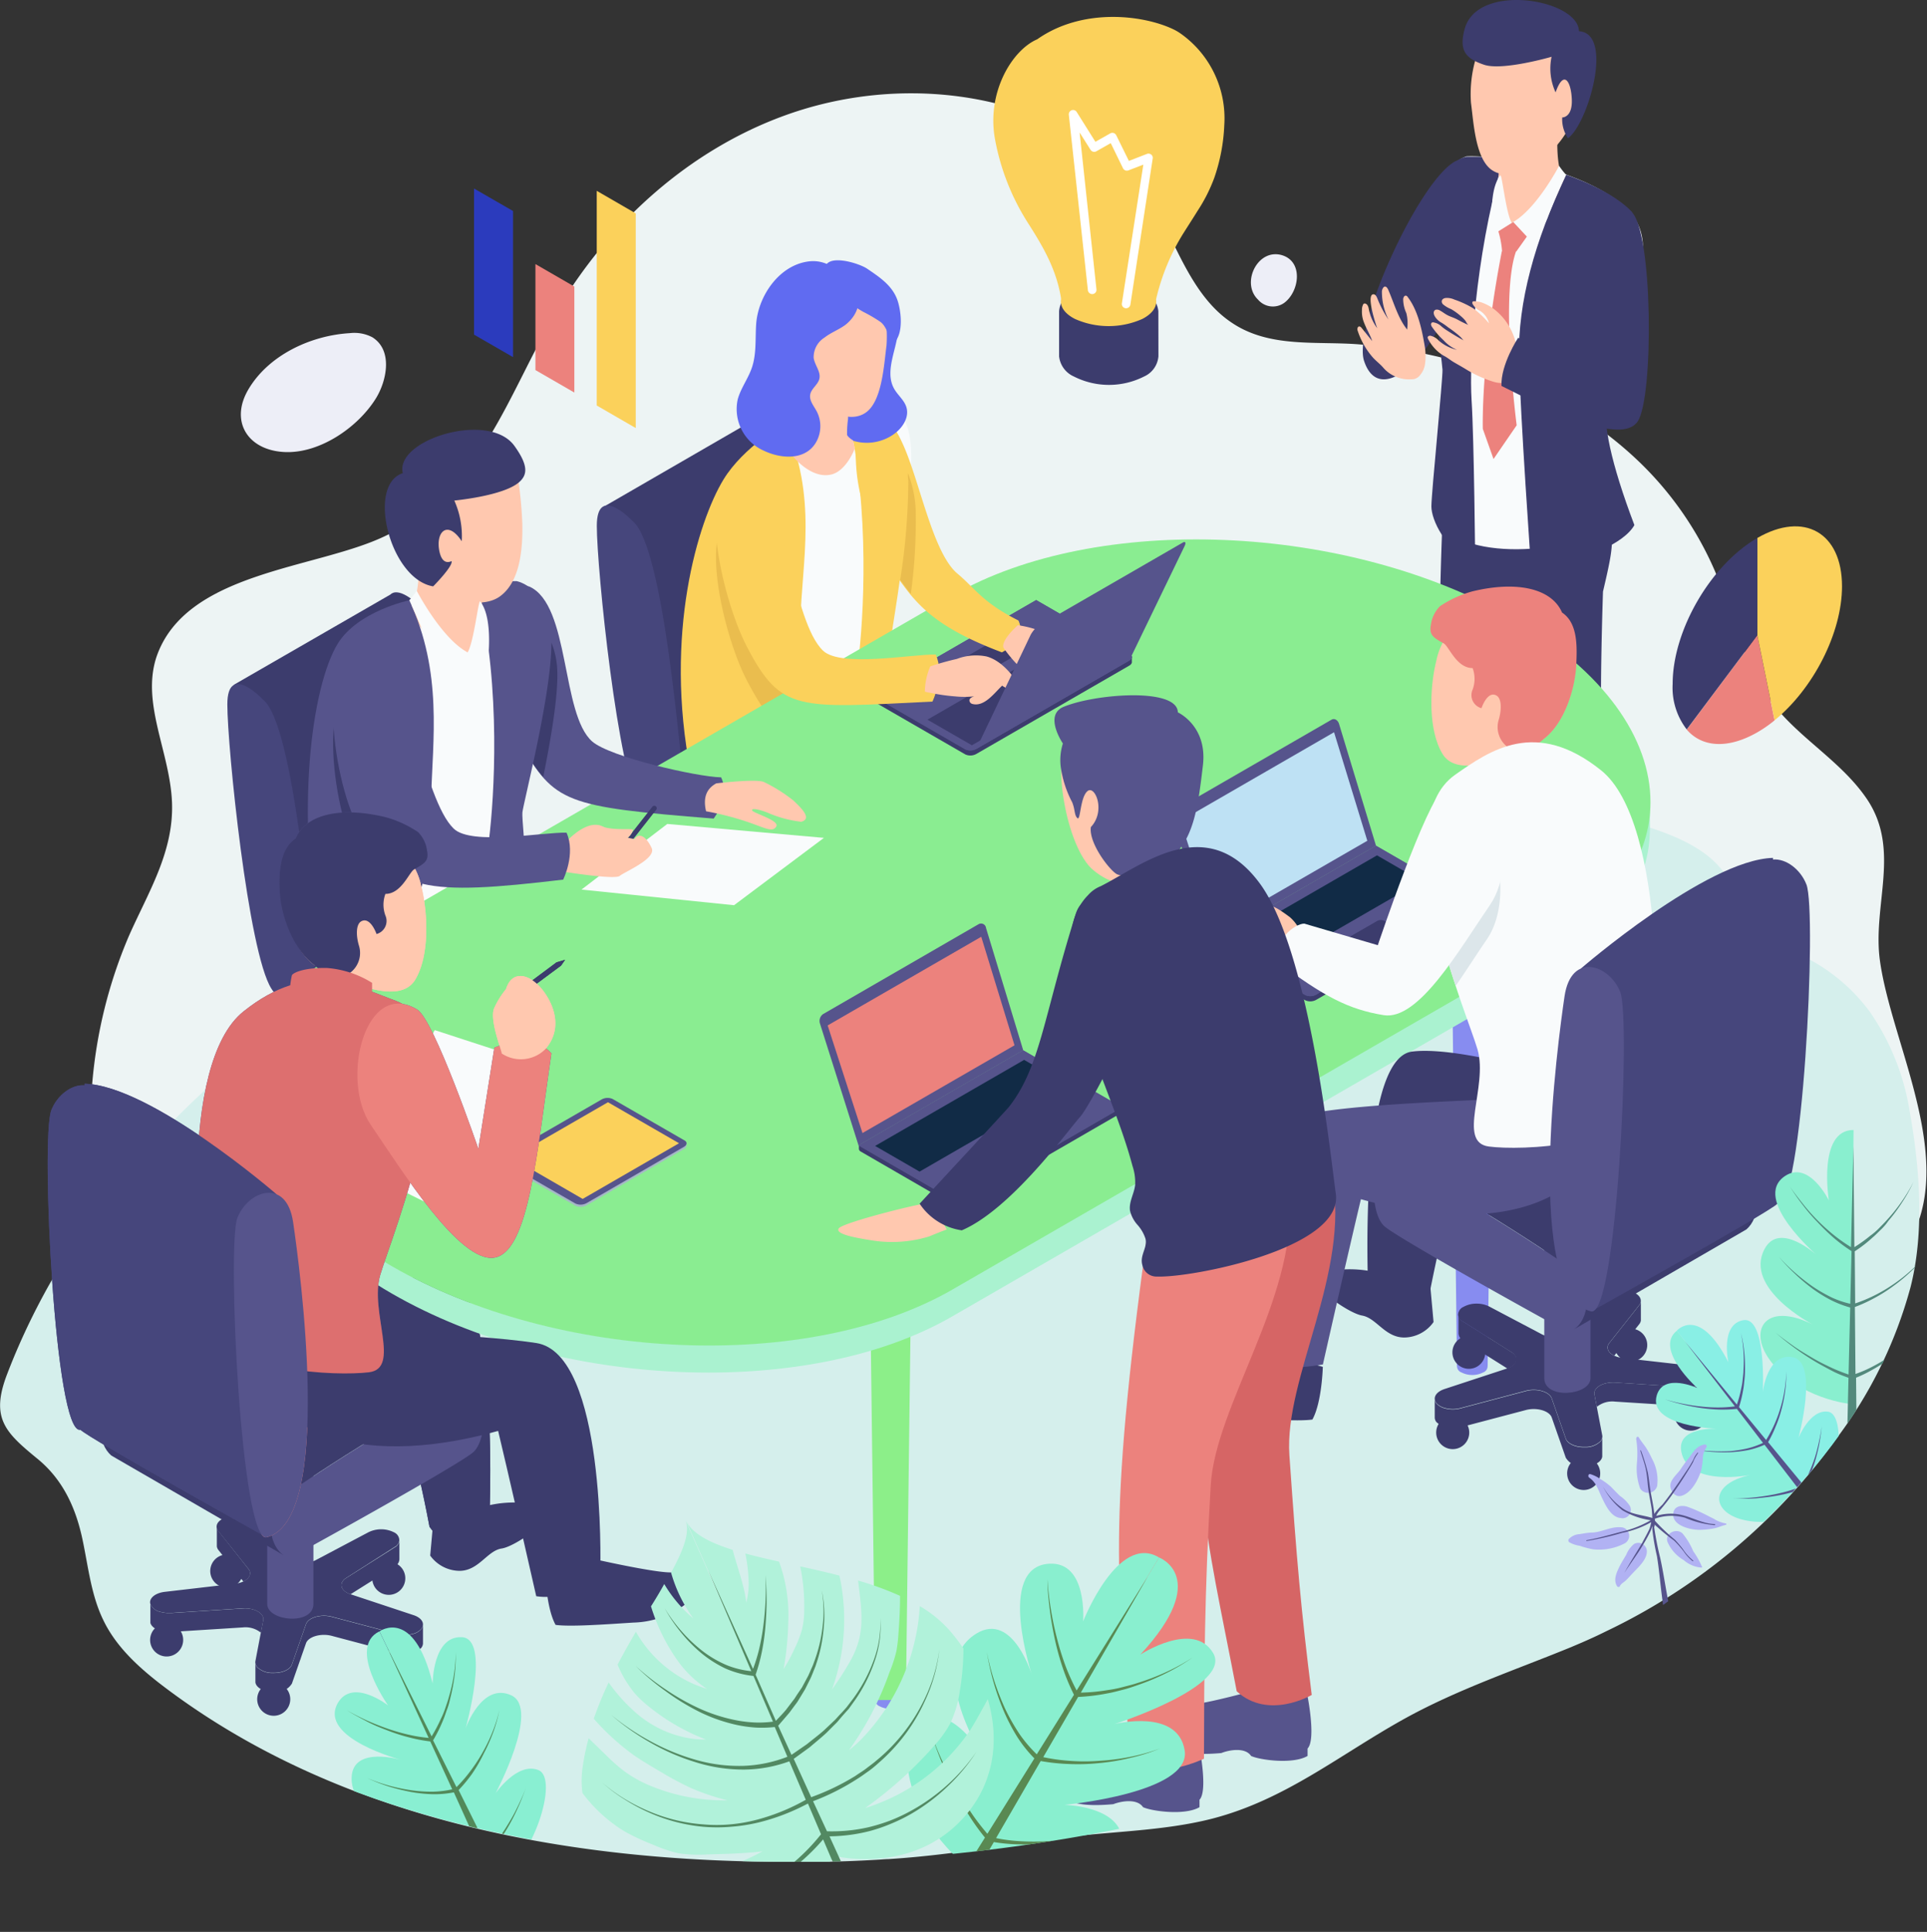 <svg xmlns="http://www.w3.org/2000/svg" xmlns:xlink="http://www.w3.org/1999/xlink" viewBox="0 0 258.95 259.56"><rect x="0" y="0" width="258.95" height="259.56" fill="#333333" stroke="none"/><defs><style>.cls-1,.cls-5{fill:none;}.cls-1{clip-rule:evenodd;}.cls-2{fill:#edf4f4;}.cls-10,.cls-12,.cls-13,.cls-19,.cls-2,.cls-20,.cls-26,.cls-27,.cls-28,.cls-29,.cls-3,.cls-30,.cls-32,.cls-4,.cls-6,.cls-7,.cls-8,.cls-9{fill-rule:evenodd;}.cls-3{fill:#d5efec;}.cls-11,.cls-4{fill:#3c3c6d;}.cls-23,.cls-6{fill:#56548c;}.cls-7{fill:#46467c;}.cls-21,.cls-8{fill:#f9fbfc;}.cls-24,.cls-9{fill:#fbd15b;}.cls-10{fill:#eabd4e;}.cls-12,.cls-25{fill:#ffc8af;}.cls-13{fill:#ec827d;}.cls-14{fill:#83c9ff;}.cls-15{fill:#878cf0;}.cls-16{fill:#8cef89;}.cls-17{fill:#aaf2d0;}.cls-18{fill:#8aed91;}.cls-19{fill:#bee1f4;}.cls-20{fill:#112b46;}.cls-22{fill:#a5b7c6;}.cls-26{fill:#dce6ea;}.cls-27{fill:#dd6f6f;}.cls-28{fill:#d66565;}.cls-29{fill:#606bf1;}.cls-30{fill:#2b3bbd;}.cls-31{fill:#fff;}.cls-32{fill:#edeef7;}.cls-33{clip-path:url(#clip-path);}.cls-34{fill:#89efcf;}.cls-35{fill:#598952;}.cls-36{fill:#89efd2;}.cls-37{fill:#52895a;}.cls-38{fill:#52897c;}.cls-39{fill:#89efdb;}.cls-40{fill:#89efe5;}.cls-41{fill:#b1f2da;}.cls-42{fill:#528962;}.cls-43{fill:#b1b2f3;}</style><clipPath id="clip-path"><path class="cls-1" d="M211.53,223.3c-26.88,15.52-60.08,24.49-92.17,26.48-.47,0-.93.06-1.4.08q-3.55.21-7.1.28l-1.35,0h-2.87c-28.21.13-54.74-5.33-74.38-16.67C-12.35,207.77-4.42,161.43,50,130s134.65-36,179.27-10.22S265.92,191.89,211.53,223.3Z"/></clipPath></defs><title>Asset 1ldpi</title><g id="Layer_2" data-name="Layer 2"><g id="OBJECTS"><path class="cls-2" d="M20.27,183.5a65.15,65.15,0,0,1-7.89-37.76A63.91,63.91,0,0,1,17.3,125.8c2.59-5.88,6.1-11.36,5.81-18.07S19,94.57,21,88.34c3.88-11.57,21.38-11.85,30.69-16.29C65,65.72,68.1,53,75.07,41.36s17.6-21.18,30.32-25.82,27.47-4,39.27,2.59A28.47,28.47,0,0,1,157,31.34c2.19,4.47,4.38,9.25,8.5,12,5.13,3.48,11.46,2.45,17.3,2.94,13.15,1.1,26.4,5.76,36.31,14.69a45.23,45.23,0,0,1,11.23,15.5c2.55,5.84,3.77,12.43,7.58,17.66,3.68,5,9.5,8.07,13,13.29,4.52,6.79.69,14.2,1.7,21.61,1.61,11.76,11.26,28.21,2.86,39.43-3.36,4.48-8.28,4.06-13.41,4-6.68,0-13.92-.53-20.32-2.58-5.52-1.76-10.88-4-16.68-4.22-4.25-.2-8.6-.51-12.85-.57-2.77,0-5.62.75-8.42,1.05l-17.49,1.85-38.86,4.1L53.32,180l-24,2.53C28.63,182.61,20.58,184,20.27,183.5Z"/><path class="cls-3" d="M210.85,221.41c-7.35,3-14.92,5.56-21.9,9.39-8.78,4.83-16.14,11-26.12,13.56-6.74,1.71-13.91,1.68-20.78,2.63-7.55,1-15.08,2.32-22.69,2.79-.47,0-.93.06-1.4.08q-3.55.21-7.1.28l-1.35,0h-2.87c-29.15.13-60-5.25-83.91-23-3.52-2.61-7-5.58-8.87-9.52-1.62-3.34-2-7.13-2.77-10.76-.88-4.18-2.57-7.94-5.89-10.73C.75,192.48-1.38,190.61,1,184.51,8.39,165.29,22.43,149.05,39.16,137c23.29-16.73,51.8-26.25,79.89-30.88a221.41,221.41,0,0,1,47.48-2.76c3.81.2,7.61.5,11.39.93,3.56.4,7.24,1.31,10.79,1.2a88.47,88.47,0,0,1,27.27,4c5.74,1.73,14.34,3.52,16.81,9.81a20.45,20.45,0,0,0,3.05,5.55c2,2.55,5.28,2.89,7.93,4.4a24.45,24.45,0,0,1,7.52,6.72,32.33,32.33,0,0,1,5.34,13.4c1.35,7.52,2,16.06.12,23.52a59.69,59.69,0,0,1-10.21,20.71,80.79,80.79,0,0,1-30.73,25.58C214.17,220,212.51,220.72,210.85,221.41Z"/><path class="cls-4" d="M192.16,172.32c-.72-.67-2.73-.1-6.71-1.23s-8.06-.35-8.75.61,4.4,4.71,6.34,5.05,3.07,2.95,5.67,2.95a4.89,4.89,0,0,0,3.93-2.08Z"/><path class="cls-4" d="M79.75,209.45s7.74,1.76,10.23,1.81,4.62,1.79,3.06,3.49A12,12,0,0,1,85.12,218c-3.5.22-8.43.59-10.46.31-1.28-2.31-1.4-7.08-1.4-7.08Z"/><path class="cls-4" d="M171.27,181.84s-7.74,1.77-10.23,1.81-4.62,1.8-3.06,3.5a12,12,0,0,0,7.93,3.27c3.49.22,8.42.59,10.45.3,1.28-2.3,1.4-7.08,1.4-7.08Z"/><path class="cls-4" d="M58.29,203.67c.72-.67,2.73-.1,6.7-1.24s8.07-.35,8.75.62-4.39,4.71-6.33,5-3.07,3-5.67,3A4.92,4.92,0,0,1,57.81,209Z"/><line class="cls-5" x1="56.1" y1="212.11" x2="56.1" y2="212.03"/><path class="cls-4" d="M56.84,218.25a1,1,0,0,1-.27.64,2.16,2.16,0,0,1-1.1.62,4,4,0,0,1-2.14,0l-8.76-2.31c-1.45-.38-3.14.11-3.45,1l-1.89,5.41c-.23.68-1.26,1.14-2.42,1.14h-.4a2.91,2.91,0,0,1-1.76-.7,1.07,1.07,0,0,1-.33-.58v0a.89.89,0,0,1,0-.28l.73-3.83.32-1.67c.17-.92-1.17-1.69-2.76-1.6l-9.67.62h-.27a4.13,4.13,0,0,1-1.14-.16,1.85,1.85,0,0,1-1.33-1.06c-.21-.75.65-1.47,1.95-1.62l9.47-1.1a3.62,3.62,0,0,0,1.08-.29c.83-.4,1.16-1.09.67-1.71L30,206.55l-.68-.85a1.06,1.06,0,0,1-.21-.48.5.5,0,0,1,0-.12c0-.52.5-1,1.35-1.27a3.6,3.6,0,0,1,3.3.57l4.79,4.87a3.69,3.69,0,0,0,3.84.36l7.11-3.76a3.86,3.86,0,0,1,3.44,0,1.19,1.19,0,0,1,.72,1.09,1.17,1.17,0,0,1-.64.89l-.56.36L46.53,212c-1.06.67-.78,1.73.57,2.19l0,0L55.57,217C56.38,217.26,56.84,217.75,56.84,218.25Z"/><path class="cls-4" d="M32.71,212.49l-3.36-4.24a1,1,0,0,1-.21-.49v-2.54a1.06,1.06,0,0,0,.21.48l.68.85,3.35,4.23C33.87,211.4,33.54,212.09,32.71,212.49Z"/><path class="cls-4" d="M49.32,212.66a.34.34,0,0,1,0-.1.53.53,0,0,1,0-.13Z"/><path class="cls-4" d="M35.38,217.69l-.32,1.67a3.29,3.29,0,0,0-2.44-.71l-9.67.61h-.27c-1.21,0-2.27-.51-2.47-1.21V215.5a1.85,1.85,0,0,0,1.33,1.06,4.13,4.13,0,0,0,1.14.16H23l9.67-.62C34.21,216,35.55,216.77,35.38,217.69Z"/><path class="cls-4" d="M40.4,222.51V223A.69.69,0,0,1,40.4,222.51Z"/><path class="cls-4" d="M56.84,218.25v2.57a1,1,0,0,1-.27.62,3.46,3.46,0,0,1-3.24.66l-8.76-2.32c-1.45-.38-3.14.11-3.45,1l-1.89,5.41a2.5,2.5,0,0,1-2.41,1.14l-.41,0c-1.15-.11-2-.65-2.09-1.3V223.5a1.07,1.07,0,0,0,.33.58,2.91,2.91,0,0,0,1.76.7h.4c1.16,0,2.19-.46,2.42-1.14l1.89-5.41c.31-.9,2-1.39,3.45-1l8.76,2.31a4,4,0,0,0,2.14,0,2.16,2.16,0,0,0,1.1-.62A1,1,0,0,0,56.84,218.25Z"/><path class="cls-4" d="M53.67,207v2.47a1.16,1.16,0,0,1-.64,1L47.1,214.2c-1.35-.46-1.63-1.52-.57-2.19l5.94-3.75.56-.36A1.17,1.17,0,0,0,53.67,207Z"/><line class="cls-5" x1="49.32" y1="212.69" x2="49.32" y2="212.66"/><path class="cls-4" d="M56.67,222.94a2.22,2.22,0,1,1-2.06-2.34A2.19,2.19,0,0,1,56.67,222.94Z"/><path class="cls-4" d="M39,228.43A2.22,2.22,0,1,1,37,226.09,2.21,2.21,0,0,1,39,228.43Z"/><path class="cls-4" d="M24.61,220.46a2.22,2.22,0,1,1-2.07-2.34A2.21,2.21,0,0,1,24.61,220.46Z"/><path class="cls-4" d="M32.69,211.2a2.22,2.22,0,1,1-2.06-2.34A2.2,2.2,0,0,1,32.69,211.2Z"/><path class="cls-4" d="M54.46,212.18a2.22,2.22,0,1,1-2.06-2.34A2.21,2.21,0,0,1,54.46,212.18Z"/><path class="cls-6" d="M42.12,215.5c0,2.91-6.21,2.34-6.21,0V195.18h6.21Z"/><path class="cls-4" d="M34.5,176.83s17.83-6.12,25.37-5.21,5.85,33.53,5.85,33.53a26.9,26.9,0,0,1-8,0c-1.69-9.06-4.41-19-4.41-19S37,190.86,34.5,188.49,34.5,176.83,34.5,176.83Z"/><path class="cls-4" d="M34.5,176.83s17.83-6.12,25.37-5.21,5.85,33.53,5.85,33.53c-.6,1.23-5.52,3.76-8,0-1.69-9.06-4.41-19-4.41-19S37,190.86,34.5,188.49,34.5,176.83,34.5,176.83Z"/><path class="cls-6" d="M63.64,195.07c-1.57,1.48-20.53,12-24.07,13.91a1.38,1.38,0,0,1-1.4,0h0c-2-1.26-2.95-5.72.85-8.55,1.12-.83,21.32-14.41,24.53-13.48h0l.1,0a1,1,0,0,1,.3.19C65.49,188.45,65.29,193.52,63.64,195.07Z"/><path class="cls-4" d="M63.53,186.94C60.32,186,40.12,199.59,39,200.42c-3.8,2.83-2.83,7.29-.85,8.55L15.72,196l-.77-.45h0c-1.76-1.5-2.46-5.64,1.15-8.32,1.14-.84,21.8-14.74,24.64-13.44l.19.11Z"/><path class="cls-4" d="M113.31,94.71c-.6-4.78-2.84-33.7-7-37,0,0-2.88-3.05-4.18-1.77h0l-21,12.14,1,13.08,9.13,29.92,20.38-11.77h0C112.83,99,113.63,97.24,113.31,94.71Z"/><path class="cls-7" d="M85,70c4.21,3.3,6.46,32.22,7.06,37s-2.83,6.7-5.94,1.84-5.92-32.43-5.92-38.19S85,70,85,70Z"/><path class="cls-8" d="M119.06,54.16c-5.88-.3-15.87,6.66-20.39,12.36s-1.72,11.89-.2,18-.83,21.41-.84,22.88c7,4.66,23.73,5.33,25.65-1.55.82-7.5-4.66-15.4-4.73-19.79C118.83,76.63,126.83,57,119.06,54.16Z"/><path class="cls-9" d="M113.92,55.53c3.06,13.29,2.1,27.66,1.42,33.3s-.8,24.38-.8,24.38c4.53-2.29,6.7-6.52,6.8-8.45s-1.65-18.19-1.52-19.52,2.43-13.88,2.19-20.68-2.8-7.83-2.8-7.83l-5.83-2.61Z"/><path class="cls-9" d="M114.44,58.86l.79.35a8.3,8.3,0,0,0-.2,1.29,2,2,0,0,0,0-.24Z"/><path class="cls-9" d="M105.41,56.92c4.52,9.68,2.34,18.55,2.15,26.51s-4.33,30.33-4.33,30.33c-7.93-2-8.88-7.29-10.41-10-3.66-18.62,1-33.74,4.4-39.33C99.92,60,105.41,56.92,105.41,56.92Z"/><path class="cls-10" d="M100.44,69.23c-7.34-1.84-3.64,15.46,0,22.34,1.82,3.47,3.26,5.49,5.45,6.6.72-4.68,1.36-9.45,1.61-12.83C105.6,79.11,104.17,71.06,100.44,69.23Z"/><polygon class="cls-11" points="70.18 132.19 74.32 129.29 75.69 129.29 75.11 130.17 70.69 133.22 70.18 132.19"/><path class="cls-4" d="M63.69,118.64c-.6-4.79-2.85-33.71-7.06-37,0,0-2.87-3-4.17-1.76h0L31.43,92l1,13.09L41.55,135l20.37-11.76h0C63.21,122.88,64,121.16,63.69,118.64Z"/><path class="cls-7" d="M35.35,94c4.21,3.3,6.45,32.22,7.06,37s-2.83,6.69-5.94,1.83-5.92-32.43-5.92-38.19S35.35,94,35.35,94Z"/><path class="cls-4" d="M195.66,21.62c-4.88,2.44-13.89,22.22-12.36,26.86s5.69,2.09,8.55-2c4-5.62,7.89-17.84,7.4-20.9A5.31,5.31,0,0,0,195.66,21.62Z"/><path class="cls-6" d="M196.86,124.26s-7.57,8.85-9.59,9.44-.2,2.68,1.35,2.83,6.48-.05,7.92-1.46,5.49-2.92,5.49-2.92a22.83,22.83,0,0,0-1.1-7.47Z"/><path class="cls-4" d="M194.2,61.78s-1,19.58-.62,26,1.93,38.29,1.93,38.29a13.81,13.81,0,0,0,6.77,0C203.65,101.62,203.61,94.6,204,91s.87-14.17.87-14.17c2.92-6-.13-13.92-1.57-15.81S194.2,61.78,194.2,61.78Z"/><path class="cls-6" d="M209.23,132.66c-.25,3.58-1.54,7.79-1.87,9.94a5.06,5.06,0,0,0,.94,4.05c.49.69,6.54-1.31,7.37-3.64s-.87-4.37-1-8.75C212.71,130.77,209.23,132.66,209.23,132.66Z"/><path class="cls-4" d="M200.49,63.3s1,17.82,2.69,23.75,3.12,23.34,3.81,26.38,1.56,21.78,1.56,21.78a13.29,13.29,0,0,0,6.72,0c-.08-17.56.35-31.83,0-36.65s.14-19.08.14-19.08c1.56-6.65,1.65-7.5,0-11.91S206.66,59.66,200.49,63.3Z"/><path class="cls-8" d="M197.06,21c5.47-.24,18.13,2.6,22.3,7.91S217.47,43.65,216,49.31s.67,19.88.67,21.25c-6.47,4.29-22.06,4.83-23.81-1.57-.72-7,.88-15.23,1-19.31C193.63,40.93,189.83,23.61,197.06,21Z"/><path class="cls-4" d="M201.75,22.32c-3.51,12.34-4.34,26.2-4,31.44s.49,22.18.49,22.18c-4.1-2.16-5.89-6.1-5.89-7.9s1.54-17.12,1.49-18.36-2.06-15.3-1.49-21.62,4.71-7,4.71-7h5.27Z"/><path class="cls-12" d="M198.24,8.13a16.81,16.81,0,0,0-.57,5.69c.34,2.49.57,7.45,2.77,9s5.37-.25,7.46-2a12.43,12.43,0,0,0,4.36-9c.05-4-1.5-8.82-7.21-8.58S198.24,8.13,198.24,8.13Z"/><path class="cls-12" d="M209.34,17.3s-.45,5.11.89,7c.1,1.25-3.5,6.58-7.09,5.65-2.08-.54-1.83-3-1.83-3a58.19,58.19,0,0,0,0-6.35Z"/><path class="cls-4" d="M196.83,3.86c-.81,2.94.12,4,2.6,4.84s9.07-1.07,9.07-1.07a7.65,7.65,0,0,0,.54,4.78c1.09-3.1,2.08-1.52,2.18.95s-1.29,2.42-1.29,2.42a4.57,4.57,0,0,0,.77,2.79c2.65-1.83,6.26-14.09,1.48-14.37C212.12-.08,198.58-2.44,196.83,3.86Z"/><path class="cls-4" d="M210.45,23.48c-4.25,9-6.47,17.14-6.33,24.53s1.67,28.93,1.67,28.93c7.38-1.79,12.4-3.87,13.84-6.39-3.16-8.32-4.31-13.92-3.66-16.29s6.21-20.43,3.32-25.79C216.54,25.48,210.45,23.48,210.45,23.48Z"/><path class="cls-8" d="M209.51,22.28a10.06,10.06,0,0,0,.94,1.2s-1.84,4-2.5,5.8a9.52,9.52,0,0,1-2.42,3.27l-2.39-2.61C206.44,28.2,209.51,22.28,209.51,22.28Z"/><path class="cls-8" d="M201.61,23.57c.22-.28.74,5,1.53,6.37a9.83,9.83,0,0,1-2.44,1.83S199.79,25.83,201.61,23.57Z"/><path class="cls-13" d="M203.35,29.83l-2,1.25a12.24,12.24,0,0,1,.5,2.71h1.91l1.42-2Z"/><path class="cls-13" d="M201.81,33.79c-2.84,14.73-2.55,23.83-2.55,23.83l1.44,4.05,3.11-4.53s-2.25-17.3-.09-23.35A1.45,1.45,0,0,0,201.81,33.79Z"/><path class="cls-8" d="M69.44,78.08c-5.89-.29-18.76,3.75-23.28,9.46s1.16,14.8,2.69,20.9S48,129.85,48,131.32c7,4.66,23.73,5.33,25.65-1.55.82-7.49-4.66-15.4-4.73-19.79C69.21,100.56,77.21,80.91,69.44,78.08Z"/><path class="cls-6" d="M64.3,79.45c3.06,13.3,2.1,27.67,1.42,33.3s-.81,24.39-.81,24.39c4.54-2.29,6.71-6.53,6.81-8.46s-1.65-18.19-1.52-19.52,4.13-16.68,3.89-23.48-4.66-7.6-4.66-7.6l-5.67,0Z"/><path class="cls-12" d="M69.62,64.28a56.05,56.05,0,0,1,.57,6.13c.09,4.39-.65,8-3,9.71s-6.75.58-9-1.34-3.64-6.36-3.67-10.64,1.66-9.49,7.82-9.19S69.62,64.28,69.62,64.28Z"/><path class="cls-12" d="M56.24,74s.45,5.51-1,7.53c-.11,1.35,3.74,7.1,7.61,6.12,2.25-.57,2-3.19,2-3.19a61.29,61.29,0,0,1,0-6.83Z"/><path class="cls-4" d="M69.13,59.91c-3.42-4.76-16.11-.82-15,3.66-4.91,1.57-1.73,14.25,4.08,15.21,0,0,2.7-2.72,2.47-3.39-.55.25-1.3.24-1.63-1.3-.55-2.61,1.08-4.3,3-1.37a11.71,11.71,0,0,0-1-5.47s6.58-.61,8.7-2.46C70.87,63.81,71.05,62.58,69.13,59.91Z"/><path class="cls-6" d="M55,80.65c4.53,9.68,3.13,18.74,2.93,26.71s-4.32,30.32-4.32,30.32c-7.93-2-8.88-7.29-10.41-10-3.66-18.61-1.26-35.61,2.18-41.19C48.08,82.09,55,80.65,55,80.65Z"/><path class="cls-4" d="M57.82,109.44c-2.32-6.56-4.28-15.67-8.18-17.59-7.34-1.83-5.15,16.51-1.55,23.39,2.19,4.17,4.38,6.48,8,7.52C56.87,118,57.55,113,57.82,109.44Z"/><path class="cls-8" d="M56,79.37a11.66,11.66,0,0,1-1,1.28s2,4.35,2.67,6.27a10.08,10.08,0,0,0,2.58,3.53l2.59-2.8C59.3,85.76,56,79.37,56,79.37Z"/><path class="cls-8" d="M64.53,80.8c-.24-.3-.83,5.41-1.69,6.85a10.7,10.7,0,0,0,2.62,2S66.47,83.25,64.53,80.8Z"/><polygon class="cls-14" points="54.64 130.89 119.88 168.56 200.67 121.91 135.43 84.25 54.64 130.89"/><path class="cls-14" d="M59.47,132.05a4.42,4.42,0,0,1-4,0,1.22,1.22,0,0,1,0-2.31,4.44,4.44,0,0,1,4,0A1.22,1.22,0,0,1,59.47,132.05Z"/><path class="cls-14" d="M199.85,123.07a4.42,4.42,0,0,1-4,0c-1.11-.64-1.11-1.67,0-2.3a4.44,4.44,0,0,1,4,0A1.22,1.22,0,0,1,199.85,123.07Z"/><path class="cls-15" d="M199.31,184.39a3.23,3.23,0,0,1-2.92,0,.89.89,0,0,1,0-1.68,3.21,3.21,0,0,1,2.91,0A.89.89,0,0,1,199.31,184.39Z"/><polygon class="cls-15" points="195.02 121.91 195.79 183.54 199.91 183.54 200.67 121.91 195.02 121.91"/><path class="cls-14" d="M121.68,167.93a4.42,4.42,0,0,1-4,0c-1.11-.64-1.12-1.68,0-2.31a4.44,4.44,0,0,1,4,0C122.77,166.27,122.78,167.3,121.68,167.93Z"/><path class="cls-15" d="M121.14,229.25a3.26,3.26,0,0,1-2.92,0,.9.9,0,0,1,0-1.69,3.23,3.23,0,0,1,2.92,0A.89.89,0,0,1,121.14,229.25Z"/><polygon class="cls-16" points="116.85 166.78 117.62 228.41 121.73 228.41 122.5 166.78 116.85 166.78"/><path class="cls-14" d="M137.31,87a4.42,4.42,0,0,1-4,0,1.22,1.22,0,0,1,0-2.31,4.42,4.42,0,0,1,4,0C138.41,85.37,138.41,86.4,137.31,87Z"/><path class="cls-14" d="M136.77,148.35a3.24,3.24,0,0,1-2.91,0c-.81-.47-.81-1.22,0-1.68a3.18,3.18,0,0,1,2.91,0C137.57,147.14,137.57,147.89,136.77,148.35Z"/><polygon class="cls-14" points="132.49 85.88 133.25 147.51 137.37 147.51 138.13 85.88 132.49 85.88"/><path class="cls-17" d="M221.73,107.73c0,7.06-4.3,13.79-13,18.82L127.92,173.2c-19.31,11.14-53,9.75-75.32-3.13h0C40.66,163.18,34.43,154.4,34.17,146v3.67h0c.24,8.4,6.48,17.19,18.43,24.09h0c22.29,12.88,56,14.27,75.32,3.13l80.79-46.65c8.73-5,13-11.78,13-18.85h0v-3.67Z"/><path class="cls-18" d="M52.66,170.13h0C75,183,108.67,184.4,128,173.25l80.79-46.64c8.72-5,13-11.77,13-18.83,0-8.56-6.21-17.6-18.43-24.66h0C181.07,70.25,147.34,68.85,128,80L47.25,126.64c-9,5.18-13.24,12.15-13,19.42C34.49,154.45,40.72,163.24,52.66,170.13Z"/><path class="cls-4" d="M197.07,121.33l-12.16-7-20.54,11.87-1.59.23v.41a.44.44,0,0,0,.23.4l12.39,7.15a1.63,1.63,0,0,0,1.47-.06l20.56-11.87c.26-.15.38-.35.35-.53v-.68Z"/><path class="cls-6" d="M184.91,113.63l-22.13,12.78-5.18-16.36a1.15,1.15,0,0,1,.41-1.28L178.92,96.7c.38-.22.8,0,1,.49Z"/><polygon class="cls-19" points="183.74 112.96 163.31 124.75 158.64 110.29 179.27 98.38 183.74 112.96"/><path class="cls-6" d="M197.43,121.76l-20.56,11.87a1.6,1.6,0,0,1-1.47.06l-12.62-7.28,22.13-12.78,12.62,7.29C197.91,121.13,197.86,121.51,197.43,121.76Z"/><path class="cls-6" d="M197.43,121.76l-20.56,11.87a1.6,1.6,0,0,1-1.47.06l-12.62-7.28,22.13-12.78,12.62,7.29C197.91,121.13,197.86,121.51,197.43,121.76Z"/><polygon class="cls-20" points="191.01 118.37 170.99 129.93 165.02 126.48 185.04 114.92 191.01 118.37"/><path class="cls-4" d="M188.22,125.57l-4.77,2.75a1,1,0,0,1-.91,0L180.25,127c-.23-.14-.2-.37.07-.53l4.77-2.75a1,1,0,0,1,.91,0l2.29,1.32C188.52,125.17,188.49,125.41,188.22,125.57Z"/><path class="cls-21" d="M48.42,157.16c.51-1,10-18.76,10-18.76L72.53,143s-8.28,21.91-9.4,21.44S48.42,157.16,48.42,157.16Z"/><polygon class="cls-21" points="78.14 119.52 89.67 110.7 110.72 112.57 98.64 121.62 78.14 119.52"/><path class="cls-22" d="M92.25,153.6l-.17,0a.31.31,0,0,0-.09-.07L82.34,148a1.63,1.63,0,0,0-1.5.06l-13.06,7.54a.72.72,0,0,0-.19.14l-.18,0v.34h0a.41.41,0,0,0,.25.36L77.33,162a1.67,1.67,0,0,0,1.49-.06l13.06-7.55a.64.64,0,0,0,.37-.48h0Z"/><path class="cls-23" d="M77.33,161.7l-9.66-5.57c-.38-.23-.33-.61.11-.87l13.06-7.54a1.66,1.66,0,0,1,1.5-.06L92,153.23c.38.22.34.61-.11.86l-13.06,7.55A1.67,1.67,0,0,1,77.33,161.7Z"/><polygon class="cls-24" points="78.3 161.08 68.75 155.56 81.7 148.09 91.25 153.6 78.3 161.08"/><path class="cls-6" d="M71.14,78.81c5.49,2.47,4.24,17.13,8.44,20.81,2.38,2.09,14.08,4.76,17.32,4.82,1.28,2.62-1,5.54-1,5.54-20-1.6-21.37-2.09-26-10.15C66.35,93.54,63.8,77.14,71.14,78.81Z"/><path class="cls-25" d="M96.25,105.25s5.4-.65,6.41-.18a20.59,20.59,0,0,1,4,2.52c.64.65,2.68,2.39,1,2.82a16.08,16.08,0,0,1-4.3-1.13c-.82-.37-2.3-.8-2.3-.43s3.77,1.36,3.25,2.2-1.44.19-4.09-.7A39.22,39.22,0,0,0,94.88,109C94.43,107.08,95,105.93,96.25,105.25Z"/><path class="cls-11" d="M87.66,108.39l-3.85,4.91a.33.33,0,0,0,.52.4l3.85-4.9a.33.33,0,0,0-.05-.47.34.34,0,0,0-.47.06"/><path class="cls-12" d="M80.46,110.86c1.72.87,4.59.33,4.59.66a1.73,1.73,0,0,1-1.76,1.32C82.08,112.84,80.46,110.86,80.46,110.86Z"/><path class="cls-12" d="M75.69,113.5c1-1.1,3.54-3.63,5.57-2.31a10.62,10.62,0,0,0,4,1.54c.66-1,1.65-.22,2.31,1.21s-3.63,3.19-4.29,3.74-7.6-.57-7.6-.57Z"/><path class="cls-6" d="M49.64,87.66c5.49,2.7,7.15,19.66,11.34,23.68,2.38,2.28,11.9.46,15.15.53,1.27,2.85-.45,6.31-.45,6.31-18.31,2.18-23,1.68-27.59-7.13C44.49,104.17,42.3,85.83,49.64,87.66Z"/><path class="cls-12" d="M203.62,45.8a8.06,8.06,0,0,0-3.1-4.45,6.48,6.48,0,0,0-1.31-.67,2.07,2.07,0,0,0-.65-.16c-.17,0-.52-.1-.66,0a.32.32,0,0,0,0,.34,2.24,2.24,0,0,0,1,.91,2.76,2.76,0,0,1,1.19,1.67,13.31,13.31,0,0,0-2.09-2,13,13,0,0,0-2.56-1.19,2.37,2.37,0,0,0-1.2-.21c-.46.07-.66.45-.35.83a3.89,3.89,0,0,0,1.11.66,8.44,8.44,0,0,1,1.37,1,3.84,3.84,0,0,1,.56.58c.1.15.24.48.42.56-.5-.21-1-.46-1.47-.72s-.85-.35-1.28-.56-.71-.46-1.08-.66a.75.75,0,0,0-.64-.1.47.47,0,0,0-.22.42,1.1,1.1,0,0,0,.16.47,2.34,2.34,0,0,0,.9.84,7.94,7.94,0,0,1,.89.63q.59.39,1.14.84c.18.14.36.3.53.46s.3.39.46.47c-.76-.41-1.5-.85-2.23-1.32a6.52,6.52,0,0,1-.8-.58,2,2,0,0,0-1-.53.39.39,0,0,0-.28,0,.3.3,0,0,0-.12.33.8.8,0,0,0,.17.33A10.57,10.57,0,0,0,194,45.73,5,5,0,0,0,195.79,47a5.54,5.54,0,0,1-2.44-1.23,2.17,2.17,0,0,0-1.11-.66.39.39,0,0,0-.36.12c-.07.12,0,.27.07.39A5.53,5.53,0,0,0,194,47.79c.48.23.9.6,1.36.87s1,.57,1.5.87a16.16,16.16,0,0,0,3.9,1.78,3.81,3.81,0,0,0,1.16.15,1.3,1.3,0,0,0,.94-.35,3.43,3.43,0,0,0,1.05-1.82,5.86,5.86,0,0,0-.05-2.5A9,9,0,0,0,203.62,45.8Z"/><path class="cls-12" d="M191.46,46.54c-.38-2.22-.9-4.81-2.29-6.63a.36.36,0,0,0-.22-.18c-.22-.06-.37.22-.39.44a4.52,4.52,0,0,0,.42,1.89,5.49,5.49,0,0,1,.1,2.23l-.13-.2c-1.11-1.46-1.66-3.47-2.4-5.16-.09-.19-.22-.42-.43-.43s-.42.38-.42.68a8.36,8.36,0,0,0,.89,3.77,14.63,14.63,0,0,1-1.5-2.85c-.1-.25-.24-.54-.5-.56-1.07-.07.28,4.05.48,4.56a6.41,6.41,0,0,1-1.13-2.56,1.52,1.52,0,0,0-.17-.52c-.11-.18-.39-.35-.56-.17a1.54,1.54,0,0,0-.19.79,3.88,3.88,0,0,0,.31,1.78c.32.82.79,1.57,1.07,2.41L183,44.09c-.1-.12-.22-.25-.38-.23s-.26.31-.2.5A10.29,10.29,0,0,0,184.46,48c.45.51,1,.9,1.44,1.42a4.46,4.46,0,0,0,1.66,1.19,4.55,4.55,0,0,0,2.09.35,1.39,1.39,0,0,0,1.2-.59,2.92,2.92,0,0,0,.62-1.29A7.83,7.83,0,0,0,191.46,46.54Z"/><path class="cls-4" d="M204,45.39l9.08,3.09c-.9-11.9,1.2-24.54,6.17-20,2.87,2.61,3,24.85.83,28.13s-11.69-1.43-18.31-4.76C201.64,49,204,45.39,204,45.39Z"/><path class="cls-12" d="M42.57,112a18.73,18.73,0,0,1,7.5.21,8.9,8.9,0,0,1,6.54,6.89c.89,3.5,1.16,9.33-.85,12.58-1.25,2-4,1.65-6,1.13a23.65,23.65,0,0,1-7.54-3.17c-2.75-2.08-4.21-6.64-4.37-9.93-.15-2.83,1.32-7.14,4.75-7.71"/><path class="cls-6" d="M39.73,112.64c-2.2,1.45-2,4.77-1.91,7.06.16,3.29,1.62,7.85,4.37,9.93a8.31,8.31,0,0,0,3.63,1.91,11.34,11.34,0,0,0,1.17-.8,3.32,3.32,0,0,0,1.26-3.64c-.41-1.32-.45-2.91.3-3.32,1.23-.67,2.05,1.71,2.05,1.71A1.82,1.82,0,0,0,51.79,123a4.19,4.19,0,0,1,0-2.9c2.17,0,3.18-2.92,3.87-3.3,1.46-.83,2-1.16,1.72-2.55a4.29,4.29,0,0,0-1.21-2.46,14.81,14.81,0,0,0-4.36-2C45.77,108.33,41.11,109.41,39.73,112.64Z"/><path class="cls-6" d="M53.18,134.46c-5.42-2-11.69-5.59-20.47,1.44s-6.38,35.5-4.21,42,16.74,7,21.08,6.47.06-8.08,1.51-13.06S64,138.47,53.18,134.46Z"/><path class="cls-6" d="M56.07,135.64c2.29,1.39,8.21,18.71,8.21,18.71l2.15-13.59s4.85-2.31,7.67.76c-1.94,13.17-3,26.69-7.67,27.45S54,157.24,49.83,151.14,49.11,131.4,56.07,135.64Z"/><polygon class="cls-11" points="70.38 132.58 74.79 129.29 75.94 128.95 75.4 129.73 70.69 133.22 70.38 132.58"/><path class="cls-12" d="M67.42,141.54c0-.42-1.7-4.57-1-6.12A11.55,11.55,0,0,1,68,132.89c.73-2.38,2.73-2.12,4.3-.57s3.78,5.39,1,8.62A4.65,4.65,0,0,1,67.42,141.54Z"/><path class="cls-7" d="M11.37,145.6v.22c-1.73-.15-3.69,1.31-4.48,3.36-1.43,3.68.48,43.76,3.92,42.91,1.1,1.14,25,14.45,25,14.45l1.38-46.06S20.31,145.84,11.37,145.6Z"/><path class="cls-13" d="M35.83,206.54c-3.44.85-5.35-39.23-3.93-42.91s6.6-5.47,7.49.58S44.92,204.28,35.83,206.54Z"/><path class="cls-12" d="M130.09,86.94c1.71.87,4.58.33,4.58.66a1.73,1.73,0,0,1-1.76,1.32C131.7,88.92,130.09,86.94,130.09,86.94Z"/><path class="cls-12" d="M125.32,89.58c1-1.1,3.53-3.64,5.56-2.31a10.62,10.62,0,0,0,4,1.54c.67-1,1.66-.22,2.32,1.21s-3.64,3.19-4.3,3.74-7.59-.57-7.59-.57Z"/><path class="cls-4" d="M215.13,146.49s-17.82-6.12-25.36-5.21-5.86,33.53-5.86,33.53a26.9,26.9,0,0,0,8,0c1.69-9.06,4.41-19,4.41-19s16.4,4.74,18.85,2.37S215.13,146.49,215.13,146.49Z"/><line class="cls-5" x1="193.54" y1="181.69" x2="193.54" y2="181.77"/><path class="cls-4" d="M192.8,187.91a1,1,0,0,0,.26.64,2.27,2.27,0,0,0,1.1.62,4,4,0,0,0,2.14,0l8.76-2.32c1.46-.38,3.14.12,3.46,1l1.89,5.41c.23.67,1.26,1.14,2.42,1.14l.39,0a2.89,2.89,0,0,0,1.77-.7,1,1,0,0,0,.32-.57v0a.66.66,0,0,0,0-.28l-.73-3.83-.32-1.67c-.17-.92,1.17-1.7,2.76-1.6l9.66.62H227a3.85,3.85,0,0,0,1.15-.17,1.78,1.78,0,0,0,1.32-1.05c.21-.76-.65-1.47-1.94-1.63L218,182.44a3.62,3.62,0,0,1-1.08-.3c-.83-.39-1.16-1.08-.67-1.7l3.35-4.23.67-.86a.91.91,0,0,0,.22-.48.41.41,0,0,0,0-.11c0-.53-.49-1-1.35-1.28a3.61,3.61,0,0,0-3.29.58l-4.8,4.86a3.67,3.67,0,0,1-3.83.36l-7.11-3.75a3.66,3.66,0,0,0-1.67-.38,3.54,3.54,0,0,0-1.77.43,1.19,1.19,0,0,0-.73,1.08,1.23,1.23,0,0,0,.64.9l.57.35,5.94,3.75c1.06.67.77,1.74-.57,2.2l0,0-8.43,2.77C193.25,186.92,192.8,187.41,192.8,187.91Z"/><path class="cls-4" d="M216.93,182.14l3.35-4.23a1,1,0,0,0,.22-.5v-2.54a.91.91,0,0,1-.22.48l-.67.86-3.35,4.23C215.77,181.06,216.1,181.75,216.93,182.14Z"/><path class="cls-4" d="M200.32,182.32a.37.37,0,0,0,0-.11s0-.08,0-.13Z"/><path class="cls-4" d="M214.26,187.35l.32,1.67a3.28,3.28,0,0,1,2.44-.71l9.66.61H227c1.22,0,2.28-.51,2.47-1.22v-2.55a1.78,1.78,0,0,1-1.32,1.05,3.85,3.85,0,0,1-1.15.17h-.27l-9.66-.62C215.43,185.65,214.09,186.43,214.26,187.35Z"/><path class="cls-4" d="M209.24,192.17v.45A.86.86,0,0,0,209.24,192.17Z"/><path class="cls-4" d="M192.8,187.91v2.57a1,1,0,0,0,.26.62,3.46,3.46,0,0,0,3.24.65l8.76-2.31c1.46-.38,3.14.11,3.46,1l1.89,5.41a2.48,2.48,0,0,0,2.4,1.15c.14,0,.28,0,.41,0,1.15-.1,2-.64,2.09-1.3v-2.52a1,1,0,0,1-.32.57,2.89,2.89,0,0,1-1.77.7l-.39,0c-1.16,0-2.19-.47-2.42-1.14l-1.89-5.41c-.32-.9-2-1.4-3.46-1l-8.76,2.32a4,4,0,0,1-2.14,0,2.27,2.27,0,0,1-1.1-.62A1,1,0,0,1,192.8,187.91Z"/><path class="cls-4" d="M196,176.66v2.48a1.22,1.22,0,0,0,.64,1l5.94,3.74c1.34-.46,1.63-1.53.57-2.2l-5.94-3.75-.57-.35A1.23,1.23,0,0,1,196,176.66Z"/><line class="cls-5" x1="200.32" y1="182.32" x2="200.32" y2="182.35"/><path class="cls-4" d="M193,192.6a2.22,2.22,0,1,0,2.07-2.34A2.21,2.21,0,0,0,193,192.6Z"/><path class="cls-4" d="M210.6,198.09a2.22,2.22,0,1,0,2.06-2.34A2.2,2.2,0,0,0,210.6,198.09Z"/><path class="cls-4" d="M225,190.12a2.22,2.22,0,1,0,2.06-2.34A2.2,2.2,0,0,0,225,190.12Z"/><path class="cls-4" d="M216.94,180.85a2.21,2.21,0,1,0,2.07-2.34A2.21,2.21,0,0,0,216.94,180.85Z"/><path class="cls-4" d="M195.18,181.83a2.21,2.21,0,1,0,2.06-2.34A2.21,2.21,0,0,0,195.18,181.83Z"/><path class="cls-6" d="M207.52,185.16c0,2.91,6.21,2.34,6.21,0V164.84h-6.21Z"/><path class="cls-6" d="M186,164.72c1.58,1.49,20.54,12,24.08,13.92a1.38,1.38,0,0,0,1.39,0h0c2-1.25,3-5.71-.85-8.54-1.12-.84-21.31-14.42-24.53-13.49h0l-.1,0a1.08,1.08,0,0,0-.29.2C184.15,158.1,184.35,163.17,186,164.72Z"/><path class="cls-4" d="M186.1,156.59c3.22-.93,23.41,12.65,24.53,13.49,3.81,2.83,2.83,7.29.85,8.54l22.44-13,.77-.45h0c1.76-1.51,2.45-5.65-1.16-8.32-1.13-.85-21.79-14.74-24.64-13.44l-.19.11Z"/><path class="cls-12" d="M174.89,125.55a5.39,5.39,0,0,0-1.56-2.33c-1.08-.8-2.64-1.93-3.37-1.5s1.66,2.29,1.66,2.29a20.29,20.29,0,0,0-6.16-1.3c-1.11-.06-4.4,1.2-3.75,2.18s3.25,2.35,4.37,3a14.36,14.36,0,0,0,7.25,1.49C175.91,129,174.89,125.55,174.89,125.55Z"/><path class="cls-6" d="M215.13,148.86c.76,12-12.78,17.7-32.25,12.26,0,0-1.34,5.53-5.11,22.2a25.14,25.14,0,0,1-8.81,0s-.57-32.59,8.81-34,28.14-1.6,28.1-2.06Z"/><path class="cls-12" d="M207.06,81.65a18.68,18.68,0,0,0-7.49.2,8.94,8.94,0,0,0-6.55,6.9c-.89,3.5-1.15,9.33.85,12.58,1.26,2,4,1.65,6,1.12a23.42,23.42,0,0,0,7.54-3.17c2.75-2.08,4.2-6.63,4.37-9.92.15-2.83-1.32-7.15-4.76-7.71"/><path class="cls-13" d="M209.91,82.3c2.19,1.45,2,4.76,1.91,7.06-.17,3.29-1.62,7.84-4.37,9.92a8.27,8.27,0,0,1-3.63,1.92,11.13,11.13,0,0,1-1.18-.8,3.35,3.35,0,0,1-1.26-3.64c.41-1.33.45-2.92-.3-3.32-1.22-.67-2,1.71-2,1.71a1.82,1.82,0,0,1-1.19-2.5,4.16,4.16,0,0,0,0-2.89c-2.17,0-3.18-2.92-3.87-3.31-1.47-.82-2-1.15-1.73-2.55a4.33,4.33,0,0,1,1.21-2.45,15,15,0,0,1,4.37-2C203.87,78,208.52,79.07,209.91,82.3Z"/><path class="cls-8" d="M195.53,104.1c4.69-3.29,10.86-7.63,19.63-.6s8.14,37.56,6,44.06-16.74,7.05-21.09,6.48S200,146,198.55,141,186.12,110.71,195.53,104.1Z"/><path class="cls-26" d="M193.56,110.74a7.83,7.83,0,0,0-1.79,2.71c-.09,6,1.95,13.32,3.85,19,1.47-2.14,2.89-4.35,4.18-6.24C204,120.14,200.52,106.5,193.56,110.74Z"/><path class="cls-7" d="M238.26,115.26v.22c1.74-.15,3.69,1.31,4.49,3.36,1.43,3.68-.49,43.76-3.93,42.91-1.09,1.14-25,14.44-25,14.44l-1.38-46.06S229.33,115.5,238.26,115.26Z"/><path class="cls-6" d="M213.81,176.19c3.44.86,5.35-39.22,3.92-42.9s-6.6-5.47-7.49.58S204.71,173.94,213.81,176.19Z"/><path class="cls-8" d="M194,106.05c-2.29,1.4-8.85,20.94-8.85,20.94l-9.88-2.9c-1.28,0-4.22,2.27-3.6,5.12,6.2,4.67,9.58,6.42,14.27,7.18s10.12-8.73,14.3-14.83S201,101.82,194,106.05Z"/><path class="cls-4" d="M149.66,148.81l-12.16-7L117,153.65l-1.58.24v.41a.43.43,0,0,0,.22.4L128,161.85a1.63,1.63,0,0,0,1.47-.06L150,149.92c.27-.15.38-.35.35-.53v-.68Z"/><path class="cls-6" d="M137.5,141.11l-22.13,12.78-5.18-16.36a1.13,1.13,0,0,1,.41-1.28l20.9-12.08a.67.67,0,0,1,1,.5Z"/><polygon class="cls-13" points="136.33 140.44 115.9 152.23 111.22 137.77 131.86 125.86 136.33 140.44"/><path class="cls-6" d="M150,149.24l-20.56,11.87a1.63,1.63,0,0,1-1.47.06l-12.61-7.28,22.13-12.78,12.62,7.28C150.49,148.61,150.44,149,150,149.24Z"/><path class="cls-6" d="M150,149.24l-20.56,11.87a1.63,1.63,0,0,1-1.47.06l-12.61-7.28,22.13-12.78,12.62,7.28C150.49,148.61,150.44,149,150,149.24Z"/><polygon class="cls-20" points="143.59 145.85 123.57 157.41 117.6 153.96 137.62 142.4 143.59 145.85"/><path class="cls-4" d="M140.81,153.05,136,155.8a1,1,0,0,1-.92,0l-2.28-1.32c-.24-.14-.21-.38.06-.53l4.77-2.76a1,1,0,0,1,.92,0l2.28,1.32C141.11,152.65,141.08,152.89,140.81,153.05Z"/><path class="cls-4" d="M34.69,180c-.76,12,12.78,17.69,32.25,12.25,0,0,1.34,5.54,5.12,22.21,5.38.81,8.61-3.86,8.61-3.86s.77-28.73-8.61-30.16S43.91,178.83,44,178.38Z"/><path class="cls-12" d="M42.57,112a18.73,18.73,0,0,1,7.5.21,8.9,8.9,0,0,1,6.54,6.89c.89,3.5,1.16,9.33-.85,12.58-1.25,2-4,1.65-6,1.13a23.65,23.65,0,0,1-7.54-3.17c-2.75-2.08-4.21-6.64-4.37-9.93-.15-2.83,1.32-7.14,4.75-7.71"/><path class="cls-4" d="M39.73,112.64c-2.2,1.45-2.25,4.9-2.13,7.2.17,3.29,1.84,7.71,4.59,9.79a8.31,8.31,0,0,0,3.63,1.91,11.34,11.34,0,0,0,1.17-.8,3.32,3.32,0,0,0,1.26-3.64c-.41-1.32-.45-2.91.3-3.32,1.23-.67,2.05,1.71,2.05,1.71A1.82,1.82,0,0,0,51.79,123a4.19,4.19,0,0,1,0-2.9c2.17,0,3.18-2.92,3.87-3.3,1.46-.83,2-1.16,1.72-2.55a4.29,4.29,0,0,0-1.21-2.46,14.81,14.81,0,0,0-4.36-2C45.77,108.33,41.11,109.41,39.73,112.64Z"/><path class="cls-27" d="M53.18,134.46c-5.42-2-11.69-5.59-20.47,1.44s-6.38,35.5-4.21,42,16.74,7,21.08,6.47.06-8.08,1.51-13.06S64,138.47,53.18,134.46Z"/><path class="cls-13" d="M56.07,135.64c2.29,1.39,8.21,18.71,8.21,18.71l2.15-13.59s4.85-2.31,7.67.76c-1.94,13.17-3,26.69-7.67,27.45S54,157.24,49.83,151.14,49.11,131.4,56.07,135.64Z"/><polygon class="cls-11" points="70.38 132.58 74.79 129.29 75.94 128.95 75.4 129.73 70.69 133.22 70.38 132.58"/><path class="cls-12" d="M67.42,141.54c0-.42-1.7-4.57-1-6.12A11.55,11.55,0,0,1,68,132.89c.73-2.38,2.73-2.12,4.3-.57s3.78,5.39,1,8.62A4.65,4.65,0,0,1,67.42,141.54Z"/><path class="cls-7" d="M11.37,145.6v.22c-1.73-.15-3.69,1.31-4.48,3.36-1.43,3.68.48,43.76,3.92,42.91,1.1,1.14,25,14.45,25,14.45l1.38-46.06S20.31,145.84,11.37,145.6Z"/><path class="cls-6" d="M35.83,206.54c-3.44.85-5.35-39.23-3.93-42.91s6.6-5.47,7.49.58S44.92,204.28,35.83,206.54Z"/><path class="cls-6" d="M175.71,227.91l-7.59-.68s-4.85,1.36-7.72,1.77-4.93-.07-5.61,1a1.21,1.21,0,0,0-.16.7h0v0c-.14,1.51,1.19,2.93,1.94,3.47,1.48,1.09,3.11,1.75,7.55,1.36,1.16-.46,3.24-.77,4,.39,1.16.54,5.6,1.16,7.59,0v-1C176.87,233.72,175.71,227.91,175.71,227.91Z"/><path class="cls-28" d="M179,158.06c2.5,12.92-6.46,27.05-5.73,37.48,1,14.29,1.54,20.54,3,32.18,0,0-5.81,3.44-10.08-.49-4.38-22.81-6.32-26.9-5.71-68.63Z"/><path class="cls-12" d="M143.72,98.64c-2.57,3-.41,15.28,3.19,18.26s6.58,1.93,9.7-.73,4.95-9.26,4.2-14.25C159.8,95.14,151,90.11,143.72,98.64Z"/><path class="cls-6" d="M142.83,99.89a7.39,7.39,0,0,0-.23,3.52,14.42,14.42,0,0,0,1.48,4.38c.41,1,.27,1.73.7,2.13s.36-2.83,1.37-3.64,2.47,2.69.44,4.84c-.3,2.13,2.45,5.72,3.46,6.31s5.22-.05,7.82-2.62,3.16-6.7,3.78-12-3.37-7.1-3.37-7.1c-.06-3.42-11.43-2.47-15.5-.68C140.32,96.23,142.83,99.89,142.83,99.89Z"/><path class="cls-12" d="M127.22,165.19s-.7.24-2.36.93a17,17,0,0,1-7.44.57c-2.22-.35-5.29-.85-4.7-1.66s11.79-3.61,12.26-3.39S127.22,165.19,127.22,165.19Z"/><path class="cls-6" d="M161.18,234.79l-7.59-.68s-4.85,1.36-7.72,1.77-4.92-.07-5.6,1a1.08,1.08,0,0,0-.16.7h0s0,0,0,0c-.14,1.51,1.19,2.93,1.93,3.47,1.49,1.09,3.11,1.75,7.56,1.35,1.16-.45,3.23-.76,4,.4,1.17.54,5.61,1.16,7.59,0v-1C162.34,240.6,161.18,234.79,161.18,234.79Z"/><path class="cls-13" d="M173.28,161.32c.83,13.17-9.95,27.58-10.58,38.22-.85,14.57-.88,24.88-.91,36.75,0,0-9.7,4.59-10.13-2.5-1.43-23.26-2.95-29.37,3.06-71.92Z"/><path class="cls-4" d="M147.9,119.07c5.42-2.7,14.19-10.1,21.36-.42,6.72,9.07,9.48,36.33,10.25,41.76,1,7.36-19.46,11.29-24,11.1a1.93,1.93,0,0,1-2-1.54c-.38-1.34.71-2.31.42-3.54a5.17,5.17,0,0,0-1.08-1.87,4.38,4.38,0,0,1-1-1.91c-.17-1.17.56-2.27.69-3.44a6.88,6.88,0,0,0-.35-2.54c-1.85-6.93-5.09-13.34-6.88-20.31-1.22-4.71-3-12.2.92-16.11A4.41,4.41,0,0,1,147.9,119.07Z"/><path class="cls-4" d="M144.58,122.72c-4.34,13.75-4.74,20.56-9,26-.31.4-12,13-12,13a8.22,8.22,0,0,0,5.67,3.58c6.55-2.8,14-13.09,15.94-15.3,1.15-1.28,7.61-13.13,8.59-19.16S146.39,117.29,144.58,122.72Z"/><path class="cls-4" d="M151.4,88.32l-12.16-7L118.69,93.16l-1.59.24v.41a.45.45,0,0,0,.23.4l12.39,7.15a1.63,1.63,0,0,0,1.47-.06l20.56-11.87c.26-.15.38-.35.35-.54v-.68Z"/><path class="cls-6" d="M151.75,88.75l-20.56,11.87a1.63,1.63,0,0,1-1.47.06L117.1,93.4l22.14-12.78,12.61,7.28C152.23,88.12,152.18,88.5,151.75,88.75Z"/><path class="cls-6" d="M151.75,88.75l-20.56,11.87a1.63,1.63,0,0,1-1.47.06L117.1,93.4l22.14-12.78,12.61,7.28C152.23,88.12,152.18,88.5,151.75,88.75Z"/><polygon class="cls-4" points="150.62 88.58 130.6 100.13 124.63 96.69 144.65 85.13 150.62 88.58"/><path class="cls-4" d="M136.33,88.14l-4.77,2.75a1,1,0,0,1-.91,0l-2.29-1.32c-.23-.14-.2-.37.07-.53l4.77-2.75a1,1,0,0,1,.91,0l2.29,1.32C136.63,87.74,136.6,88,136.33,88.14Z"/><path class="cls-9" d="M100.4,64.55c5.49,2.7,6,18.84,10.2,22.87,2.38,2.28,11.9.46,15.15.52,1.27,2.86-.45,6.32-.45,6.32-18.14.89-20.32,1.45-24.93-7.37C96.77,80,93.06,62.72,100.4,64.55Z"/><path class="cls-9" d="M136.85,83.36C132,80.94,131,79,128.58,77c-4.2-3.68-5.86-18.38-9.38-20.22-2.29-.52-3.5.56-4,2.48a8.3,8.3,0,0,0-.2,1.29,24.19,24.19,0,0,0,1.43,8.65,29,29,0,0,0,3.11,6.76,42.83,42.83,0,0,0,2.78,3.89c2.38,2.87,5.48,5.21,12.32,7.8C134.67,87.6,138.12,86,136.85,83.36Z"/><path class="cls-12" d="M134.87,87.06a17.85,17.85,0,0,0,1.9,2.3c.84,1,2.17,2.59,2.59,2.19s-.39-2-.39-2a28,28,0,0,1,2.93,3.15c.44.79.19-1.49-.45-2.54,1.59,2.41,2,3,2.1,2.35s-1.19-3.88-1-3.56c1.84,2.76,2.54,3.15,2.35,1.87a7.92,7.92,0,0,0-3.06-4c3.18,2.06,3.4,1.84,2.61.92A13.73,13.73,0,0,0,136.77,84C134.27,86.31,134.87,87.06,134.87,87.06Z"/><path class="cls-12" d="M137,92.14c-1-1.6-2.52-3.42-4.42-3.94a7.21,7.21,0,0,0-4,.33,36.8,36.8,0,0,0-3.57,1,9.09,9.09,0,0,0-.73,3.39,3.45,3.45,0,0,0,.7.15,24,24,0,0,0,3.34.49,12.56,12.56,0,0,0,2.6,0c-.28.08-.6.22-.65.5a.52.52,0,0,0,.41.52c1.62.43,3-1.55,4-2.47C134.57,92.17,138.32,94.2,137,92.14Z"/><path class="cls-29" d="M119.93,40.61l.07.1a6.36,6.36,0,0,1,.67,3.78c-.15,2.36-1.74,5.26-.62,7.54.48,1,1.46,1.67,1.76,2.71.41,1.43-.63,2.9-1.87,3.71a6.28,6.28,0,0,1-5.32.76,5.06,5.06,0,0,1-3.39-4C111,53,112.36,50.9,113.6,49a9,9,0,0,0,1.79-3.82c.07-1.22-.58-2.3-.34-3.61a3,3,0,0,1,1.62-2.23A2.85,2.85,0,0,1,119.93,40.61Z"/><path class="cls-12" d="M106.73,51s1.46,5.06-1.88,7.17c-.1,1.23,3.4,6.46,6.91,5.57,2-.52,3.09-3.44,3.09-3.44a57.78,57.78,0,0,0-1.24-5.67Z"/><path class="cls-12" d="M118.57,40.73a16.92,16.92,0,0,1,.56,5.69c-.34,2.49-.57,7.45-2.77,9s-5.37-.25-7.46-2a12.46,12.46,0,0,1-4.36-9c-.05-4,1.5-8.82,7.22-8.57S118.57,40.73,118.57,40.73Z"/><path class="cls-29" d="M114.56,38.31c1.48,1.81.78,4-1,5.37-.87.63-1.9,1-2.77,1.68a3.09,3.09,0,0,0-1.45,2.73c.15,1,1,1.86.76,2.82-.19.78-1.06,1.28-1.22,2.08s.46,1.52.85,2.24a4.34,4.34,0,0,1,.08,3.91c-1.33,2.75-4.74,2.57-7.15,1.42a6.1,6.1,0,0,1-3.52-6.92c.41-1.49,1.39-2.76,1.89-4.22.64-1.85.45-3.87.58-5.83.24-3.72,3-7.88,6.94-8.45C111.06,34.76,113,36.41,114.56,38.31Z"/><path class="cls-29" d="M116.51,36.09l0,0c-1.12-.75-5.65-2.16-5.67.15s3.37,4.63,5.17,5.66a19.84,19.84,0,0,1,2.32,1.36c.94.73,1,2.12,1.84,2.75,1.26-1.21.94-4.19.43-5.68C119.9,38.34,118.17,37.22,116.51,36.09Z"/><path class="cls-6" d="M151.75,88.75l-20.56,11.87,7.28-15.27a3.45,3.45,0,0,1,1.12-1.28l19.33-11.16c.38-.22.49,0,.25.49Z"/><line class="cls-5" x1="63.53" y1="227.4" x2="63.53" y2="227.34"/><path class="cls-27" d="M50,133.22v-1.17a13.33,13.33,0,0,0-6.08-2c-3.11-.06-4.58.66-4.7,1a14,14,0,0,0-.23,1.44Z"/><path class="cls-29" d="M114,56a14.48,14.48,0,0,0-.17,2.42c.12.35.82.76.82.76H116Z"/><path class="cls-10" d="M123.06,69.29A15.07,15.07,0,0,0,122,63.55c0,.32,0,.65.06,1a87.74,87.74,0,0,1-1.09,13.35c.47.66.93,1.28,1.43,1.89A71.43,71.43,0,0,0,123.06,69.29Z"/><path class="cls-4" d="M74.1,86.34c0,4.24-1.36,11.13-2.47,16.25A19.37,19.37,0,0,0,73,104.38c1-4.95,2-10.7,1.89-14.2A10.92,10.92,0,0,0,74.1,86.34Z"/><polygon class="cls-13" points="77.18 52.74 71.95 49.72 71.95 35.48 77.18 38.5 77.18 52.74"/><polygon class="cls-30" points="68.94 47.98 63.7 44.96 63.7 25.33 68.94 28.35 68.94 47.98"/><polygon class="cls-9" points="85.43 57.51 80.19 54.48 80.19 25.64 85.43 28.67 85.43 57.51"/><path class="cls-4" d="M155.66,41.81h0a3.35,3.35,0,0,0-2-2.71,10.38,10.38,0,0,0-9.4,0,3.25,3.25,0,0,0-1.94,2.72h0v6.06h0a3.36,3.36,0,0,0,2,2.71,10.43,10.43,0,0,0,9.41,0,3.26,3.26,0,0,0,1.94-2.73h0Z"/><path class="cls-9" d="M160.93,28.33a21.88,21.88,0,0,0,2.25-4.45,24.63,24.63,0,0,0,1.34-7.08,13.94,13.94,0,0,0-5.88-12.3,6.69,6.69,0,0,0-1-.58C153.59,2,145.46,1,139.38,5.28c-3.35,1.43-6.85,7.11-5.66,13.49A31.51,31.51,0,0,0,138.1,29.9c2.12,3.31,3.86,6.32,4.48,10.17l0,.19c-.14.93.48,1.88,1.87,2.59a11.13,11.13,0,0,0,9.06,0c1.39-.72,2-1.68,1.84-2.62a29.1,29.1,0,0,1,3.7-8.93C159.68,30.3,160.32,29.32,160.93,28.33Z"/><path class="cls-31" d="M147.34,38.87,145.08,17.8l1.47,2.33a.58.58,0,0,0,.77.2l1.94-1.1,1.65,3.38a.58.58,0,0,0,.73.28l2-.77-2.88,18.63a.57.57,0,0,0,.48.66.58.58,0,0,0,.66-.48l3-19.63a.55.55,0,0,0-.21-.54.58.58,0,0,0-.57-.08l-2.42.94L150,18.17a.61.61,0,0,0-.35-.3.59.59,0,0,0-.45.05l-2,1.13-2.51-4a.57.57,0,0,0-.68-.24.58.58,0,0,0-.38.61L146.19,39a.59.59,0,0,0,.64.51.57.57,0,0,0,.51-.64Z"/><path class="cls-13" d="M238.47,96.78a16.91,16.91,0,0,1-2.32,1.61c-4,2.29-7.45,2-9.49-.37l9.49-12.68Z"/><path class="cls-9" d="M247.53,78.77c0,6.3-3.89,13.79-9.06,18l-2.32-11.44V72.28C242.43,68.65,247.53,71.56,247.53,78.77Z"/><path class="cls-4" d="M236.15,72.28V85.34L226.66,98a9.18,9.18,0,0,1-1.89-6.11C224.77,84.7,229.87,75.91,236.15,72.28Z"/><path class="cls-32" d="M33.4,52.28c-2.54,4.26-.18,8.18,4.77,8.45,4.75.26,9.92-3.3,12.34-7.2,1.44-2.32,2.34-6.46-.48-8.22A5.2,5.2,0,0,0,47,44.76C41.77,45.07,36.13,47.69,33.4,52.28Z"/><path class="cls-32" d="M171.13,34.17a3,3,0,0,1,1.19.13c2.87.91,2.26,4.93.24,6.4a2.62,2.62,0,0,1-3.51-.45C167,38.29,168.52,34.42,171.13,34.17Z"/><g class="cls-33"><path class="cls-34" d="M130.49,251.24s-7.89-5.67-8.58-14.43c-.52-6.59,4.85-9.1,9.84-1.38,0,0-7.32-11.75-.57-15.94,5-3.08,7.57,5.8,7.57,5.8s-5-14.79,2.25-15.2c5.19-.3,4.55,7.75,4.55,7.75s4.66-11.92,10.2-8.59Z"/><path class="cls-34" d="M155.75,209.25s7.1,2.66-2.51,13.05c0,0,7.14-4.66,9.78-.21s-13.23,9.54-13.23,9.54,8.51-2.16,9.41,3.56-16.15,7.3-16.15,7.3,6.85.13,7.67,4.12-14.38,8.15-20.23,4.63Z"/><path class="cls-35" d="M140.16,247.4a32.86,32.86,0,0,1-3.58-.06,22.41,22.41,0,0,1-2.73-.38l6-10.36a26.5,26.5,0,0,0,3.76.4,27.64,27.64,0,0,0,4.17-.13,28.53,28.53,0,0,0,4.1-.69,24.54,24.54,0,0,0,4-1.26,26.13,26.13,0,0,1-4,1.12,29.66,29.66,0,0,1-4.1.53,26.85,26.85,0,0,1-4.11,0,25.35,25.35,0,0,1-3.48-.49l4.69-8.09a26.42,26.42,0,0,0,4-.49c.69-.12,1.36-.31,2-.47s1.33-.39,2-.63a31.33,31.33,0,0,0,3.83-1.61,27.22,27.22,0,0,0,3.57-2.11,26.64,26.64,0,0,1-3.64,2,30.93,30.93,0,0,1-3.86,1.46c-.65.22-1.32.37-2,.55s-1.34.3-2,.39a24.65,24.65,0,0,1-3.54.33l9-15.59-9.56,15.3a29,29,0,0,1-1.44-3.15,36.18,36.18,0,0,1-1.2-3.83c-.34-1.3-.61-2.61-.83-3.94s-.37-2.66-.45-4c0,1.35.14,2.69.3,4s.4,2.67.68,4a35.36,35.36,0,0,0,1.08,3.91,28.07,28.07,0,0,0,1.5,3.59l-5,8a18.68,18.68,0,0,1-2.24-2.61,27.19,27.19,0,0,1-2-3.49,35.72,35.72,0,0,1-1.47-3.76,32.57,32.57,0,0,1-1-3.91,35.39,35.39,0,0,0,.88,4,34.74,34.74,0,0,0,1.34,3.83,26.44,26.44,0,0,0,1.88,3.62,18,18,0,0,0,2.29,2.87l-6.32,10.13c-.68-.81-1.34-1.63-1.94-2.5-.75-1.09-1.47-2.21-2.12-3.37s-1.26-2.34-1.83-3.55-1.08-2.43-1.53-3.69c.4,1.27.88,2.52,1.4,3.75s1.08,2.44,1.7,3.63a37.78,37.78,0,0,0,2,3.48,29.67,29.67,0,0,0,2,2.76L125,258.61l1.55.94,7-12.06a23.42,23.42,0,0,0,3,.3,29.29,29.29,0,0,0,3.63-.09c1.2-.1,2.4-.26,3.59-.47s2.36-.47,3.52-.8a35.72,35.72,0,0,1-3.55.65C142.55,247.24,141.36,247.34,140.16,247.4Z"/><path class="cls-36" d="M66.89,252.4s-6.82,2.6-12.6-.59c-4.35-2.4-3.71-6.8,3.2-6.74,0,0-10.4-.27-10.24-6.24.12-4.38,6.77-2.35,6.77-2.35s-11.36-2.95-8.61-7.7c2-3.37,6.74.35,6.74.35s-5.55-7.85-1.16-9.95Z"/><path class="cls-36" d="M51,219.18s4.6-3.35,7.14,7c0,0,0-6.41,3.92-6.22s.51,12.25.51,12.25,2.17-6.24,6.13-4.44-2.1,13.16-2.1,13.16,2.92-4.25,5.76-3.11-.83,12.39-5.46,14.61Z"/><path class="cls-37" d="M68.48,244.74A25.77,25.77,0,0,1,67,247a15.49,15.49,0,0,1-1.37,1.55l-4-8.05a19.85,19.85,0,0,0,1.81-2.19A21,21,0,0,0,65,235.61a23.49,23.49,0,0,0,1.27-2.86,19.46,19.46,0,0,0,.84-3,19,19,0,0,1-.95,3,22.46,22.46,0,0,1-1.36,2.79,21.24,21.24,0,0,1-1.71,2.57,18.35,18.35,0,0,1-1.75,2l-3.14-6.29a19.38,19.38,0,0,0,1.34-2.7c.21-.47.36-1,.54-1.47s.32-1,.43-1.5a24.59,24.59,0,0,0,.58-3.08,20.19,20.19,0,0,0,.15-3.11A20.06,20.06,0,0,1,61,225a22.48,22.48,0,0,1-.68,3c-.13.5-.31,1-.47,1.47s-.37,1-.59,1.43A20.5,20.5,0,0,1,58,233.29l-6.05-12.12,5.65,12.32a18.8,18.8,0,0,1-2.57-.4,26.58,26.58,0,0,1-2.9-.82q-1.44-.5-2.82-1.11c-.92-.42-1.82-.87-2.7-1.38.86.54,1.75,1,2.65,1.48s1.84.86,2.79,1.22a23.93,23.93,0,0,0,2.9.94,21.38,21.38,0,0,0,2.87.55l2.95,6.43a13,13,0,0,1-2.56.32,19,19,0,0,1-3-.2,25.3,25.3,0,0,1-3-.63,24.21,24.21,0,0,1-2.87-1A25.54,25.54,0,0,0,52.19,240a29.82,29.82,0,0,0,3,.75,19.34,19.34,0,0,0,3.05.31,13.4,13.4,0,0,0,2.75-.25L64.69,249c-.79.09-1.58.16-2.37.18-1,0-2,0-3-.06s-2-.18-3-.32-2-.33-3-.57c1,.28,1.94.49,2.93.68s2,.33,3,.43a27.47,27.47,0,0,0,3,.18,21.92,21.92,0,0,0,2.56-.11l4.36,9.51,1.23-.59-4.67-9.37a17.17,17.17,0,0,0,1.43-1.76,24.19,24.19,0,0,0,1.44-2.32c.44-.8.83-1.61,1.19-2.44s.68-1.68,1-2.55c-.31.85-.67,1.68-1.06,2.5S68.94,244,68.48,244.74Z"/><path class="cls-34" d="M248.81,188.65s-7.28-.65-11.07-6.05c-2.86-4.06-.35-7.74,5.83-4.66,0,0-9.23-4.8-6.47-10.09,2-3.89,7.12.85,7.12.85s-8.92-7.63-4.36-10.69c3.24-2.18,5.9,3.27,5.9,3.27s-1.54-9.49,3.32-9.46Z"/><path class="cls-38" d="M253.59,182.46a21.73,21.73,0,0,1-2.34,1.34,16.76,16.76,0,0,1-1.91.8l-.08-9a20,20,0,0,0,2.58-1.18,20.8,20.8,0,0,0,2.65-1.68,21.91,21.91,0,0,0,2.39-2A19,19,0,0,0,259,168.4a18.2,18.2,0,0,1-2.15,2.24,21.46,21.46,0,0,1-2.44,1.92,20.92,20.92,0,0,1-2.67,1.56,19.9,19.9,0,0,1-2.44,1l-.06-7a18.42,18.42,0,0,0,2.38-1.84c.4-.33.76-.72,1.14-1.08s.72-.76,1-1.17a21.72,21.72,0,0,0,1.86-2.51,19.57,19.57,0,0,0,1.51-2.72,21.07,21.07,0,0,1-1.6,2.66,22.59,22.59,0,0,1-1.94,2.42c-.34.39-.71.75-1.07,1.12s-.75.71-1.16,1a19.53,19.53,0,0,1-2.17,1.56L249.06,154l-.32,13.56a22.7,22.7,0,0,1-2.14-1.49,26.82,26.82,0,0,1-2.25-2c-.71-.71-1.39-1.46-2-2.23s-1.26-1.58-1.82-2.42a28.46,28.46,0,0,0,1.74,2.49c.61.8,1.27,1.58,2,2.32a29.19,29.19,0,0,0,2.19,2.12,21,21,0,0,0,2.35,1.74l-.17,7.08a12.63,12.63,0,0,1-2.45-.83,20.49,20.49,0,0,1-2.61-1.5,26.94,26.94,0,0,1-2.39-1.87,24.13,24.13,0,0,1-2.16-2.13,25.53,25.53,0,0,0,2.08,2.21,25.93,25.93,0,0,0,2.34,2,18.72,18.72,0,0,0,2.59,1.62,14,14,0,0,0,2.59,1l-.22,9a23,23,0,0,1-2.21-.87c-.9-.42-1.8-.86-2.66-1.37s-1.71-1-2.54-1.59-1.63-1.16-2.4-1.8q1.13,1,2.34,1.89c.8.6,1.63,1.16,2.49,1.7s1.73,1,2.63,1.48,1.54.71,2.34,1l-.24,10.46h1.36l-.1-10.47a17.64,17.64,0,0,0,2.07-1,24.14,24.14,0,0,0,2.31-1.45c.74-.53,1.45-1.09,2.14-1.68a26.59,26.59,0,0,0,2-1.86c-.65.63-1.34,1.22-2,1.78S254.34,182,253.59,182.46Z"/><path class="cls-39" d="M244,202.26s-4.94,3.31-10.11,1.84c-3.89-1.12-4.18-4.73,1.32-5.94,0,0-8.31,1.68-9.27-3.09-.71-3.5,4.95-3.1,4.95-3.1s-9.56-.27-8.24-4.55c.94-3,5.42-.94,5.42-.94s-5.84-5.23-2.74-7.69Z"/><path class="cls-40" d="M225.32,178.79s3-3.5,6.94,4.23c0,0-1.14-5.09,2-5.65s2.63,9.63,2.63,9.63.59-5.35,4.06-4.64.73,10.83.73,10.83,1.54-3.9,4-3.52,1.59,10-1.68,12.59Z"/><path class="cls-23" d="M243.86,195.89a21.22,21.22,0,0,1-.8,2.05,15,15,0,0,1-.8,1.48l-4.66-5.66a16,16,0,0,0,1-2.07,15.66,15.66,0,0,0,.82-2.42,17.51,17.51,0,0,0,.48-2.5,15.33,15.33,0,0,0,.13-2.53,15.22,15.22,0,0,1-.22,2.52,17.21,17.21,0,0,1-.57,2.46,17.4,17.4,0,0,1-1.91,4.25l-3.64-4.42a16.6,16.6,0,0,0,.57-2.39c.08-.42.11-.84.16-1.27s.07-.84.07-1.27a19.55,19.55,0,0,0-.11-2.54,16.15,16.15,0,0,0-.44-2.5,16.13,16.13,0,0,1,.35,2.51,19.26,19.26,0,0,1,0,2.52c0,.42-.07.84-.11,1.26s-.11.83-.21,1.24a14.77,14.77,0,0,1-.57,2.1l-7-8.52,6.74,8.76a16.66,16.66,0,0,1-2.12.15,20,20,0,0,1-2.45-.13c-.82-.08-1.63-.21-2.44-.37a24.71,24.71,0,0,1-2.4-.59c.78.27,1.58.49,2.38.68s1.62.35,2.43.47a22.84,22.84,0,0,0,2.48.22,19,19,0,0,0,2.38-.09l3.51,4.57a11.13,11.13,0,0,1-2,.72,16.27,16.27,0,0,1-2.42.39,22.62,22.62,0,0,1-2.47,0,20.3,20.3,0,0,1-2.46-.25,20.21,20.21,0,0,0,2.46.34,22.76,22.76,0,0,0,2.48.05,17.31,17.31,0,0,0,2.48-.3,11.64,11.64,0,0,0,2.14-.7l4.45,5.79c-.61.22-1.22.42-1.85.58a23.9,23.9,0,0,1-2.38.49c-.81.13-1.62.23-2.43.29s-1.63.1-2.44.09c.81,0,1.63,0,2.45,0s1.63-.1,2.44-.19,1.62-.24,2.43-.41a20.71,20.71,0,0,0,2-.56L247,207l.87-.69-5.42-6.59a13.46,13.46,0,0,0,.82-1.66A18,18,0,0,0,244,196c.2-.71.37-1.43.5-2.16s.24-1.46.3-2.19c-.09.73-.23,1.45-.39,2.17S244.08,195.2,243.86,195.89Z"/><path class="cls-41" d="M92.16,204.23c.79,1.79,3.13,3,6.3,4,.61,2.38,1.56,4.71,1.82,7.1a10.11,10.11,0,0,0,.33-2.51,22.57,22.57,0,0,0-.45-4.1c1.41.38,2.94.74,4.53,1.09a21.11,21.11,0,0,1,1.23,8.28,39.56,39.56,0,0,1-.62,6.14,18.8,18.8,0,0,0,1.38-2.54,15.23,15.23,0,0,0,1.07-2.69,11,11,0,0,0,.32-2.79,25.91,25.91,0,0,0-.54-5.76c1.74.38,3.51.78,5.27,1.24.1.47.2.93.27,1.4A27.71,27.71,0,0,1,111.8,227l.44-.64a38.34,38.34,0,0,0,2.16-3.45,11.71,11.71,0,0,0,1-2.49c.71-2.61.22-5.34-.09-8.07a42.64,42.64,0,0,1,5.64,2.06c0,1.71-.09,3.44-.22,5.14a19.25,19.25,0,0,1-.27,2.27,18,18,0,0,1-.92,2.83,41.27,41.27,0,0,1-5.46,10.5,16.67,16.67,0,0,0,1.67-1.48,28.08,28.08,0,0,0,7.85-17.88,16.23,16.23,0,0,1,4,3.26,26.65,26.65,0,0,1,1.87,2.43,36.08,36.08,0,0,1-.5,5.78,14.6,14.6,0,0,1-1.31,4.35,15,15,0,0,1-1.52,2.24,53.93,53.93,0,0,1-9.88,9.07,26.52,26.52,0,0,0,14-10.3c.9-1.39,1.67-2.88,2.48-4.33,1.7,5.8.76,11.83-3.73,16.43-7,7.18-16.93,4.62-16.93,4.62Z"/><path class="cls-41" d="M112.07,249.35s-6.48,10.49-17.18,10.2c-5.53-.14-10.06-4.09-13-8.87a27.34,27.34,0,0,0,3.27,1.22,19,19,0,0,0,10.42-.3,36.82,36.82,0,0,0,6.9-2.87c-2.44.3-4.93.35-7.39.42A18.7,18.7,0,0,1,91.2,249a18.36,18.36,0,0,1-3.4-1.14,32.59,32.59,0,0,1-3.75-1.73,20.17,20.17,0,0,1-5.78-5.23,12.66,12.66,0,0,1,0-3.3,31.42,31.42,0,0,1,.83-4.06l2.28,2.21A23.73,23.73,0,0,0,83.93,238,17.2,17.2,0,0,0,87,239.76a25.86,25.86,0,0,0,10.77,2.12,29.79,29.79,0,0,1-5-1.69,43.53,43.53,0,0,1-4.09-2.2c-1.22-.71-2.44-1.43-3.6-2.24a32.74,32.74,0,0,1-5.29-4.83,47.16,47.16,0,0,1,2-4.87,22.69,22.69,0,0,0,3.31,3.75,14.62,14.62,0,0,0,8.2,3.84,13.57,13.57,0,0,0,1.56.07,28.41,28.41,0,0,1-7.76-4.5,14.69,14.69,0,0,1-1.85-1.76,15,15,0,0,1-2.26-3.8c.8-1.53,1.64-3,2.46-4.42a16.57,16.57,0,0,0,4.68,5.25,16.17,16.17,0,0,0,4.88,2.43,15,15,0,0,1-3.64-3.37,25.5,25.5,0,0,1-3.89-7.72c.63-1,1.23-2,1.78-3a18,18,0,0,0,3.92,4.63,19.29,19.29,0,0,1-3-6.16c1.67-3.06,2.61-5.5,1.91-7.08Z"/><path class="cls-42" d="M122.29,243.36a23.08,23.08,0,0,1-2.72,1.26,24.34,24.34,0,0,1-2.87.88,22.22,22.22,0,0,1-5.57.54L109.26,242a31.35,31.35,0,0,0,5.94-3c.51-.31,1-.68,1.46-1s.94-.72,1.38-1.12a24.78,24.78,0,0,0,2.51-2.51,24,24,0,0,0,3.81-6,21.45,21.45,0,0,0,1.87-6.79,21.31,21.31,0,0,1-2,6.72,24.28,24.28,0,0,1-3.91,5.81,23,23,0,0,1-2.53,2.41c-.44.39-.92.72-1.38,1.08s-1,.67-1.46,1a31.84,31.84,0,0,1-5.94,2.86l-2.35-5.15,2.15-1.56c.75-.65,1.52-1.26,2.24-1.93l1-1c.17-.17.35-.34.51-.52l.48-.57c.32-.37.65-.74,1-1.12l.86-1.2a21,21,0,0,0,2.64-5.24,14.22,14.22,0,0,0,.75-5.78,14.18,14.18,0,0,1-.9,5.73,20.66,20.66,0,0,1-2.75,5.11l-.88,1.15c-.32.37-.65.73-1,1.09l-.49.54-.52.5-1.06,1c-.73.64-1.51,1.22-2.26,1.83l-2.07,1.43-1.79-3.91c.51-.59,1-1.16,1.52-1.77l.74-1c.13-.17.26-.34.37-.51l.33-.54.65-1.07.56-1.12c.09-.18.19-.37.27-.56l.24-.58c.14-.39.33-.76.44-1.17a19.77,19.77,0,0,0,1-4.86,16.43,16.43,0,0,0-.26-5,16.64,16.64,0,0,1,.1,4.93,19.66,19.66,0,0,1-1.17,4.78c-.12.39-.32.75-.47,1.13l-.25.56c-.09.19-.19.36-.29.55l-.58,1.08-.68,1-.33.52-.37.48-.76,1c-.43.52-.91,1-1.37,1.49L101.54,225h0a23.72,23.72,0,0,0,.88-3.28,29.45,29.45,0,0,0,.45-3.36,39.8,39.8,0,0,0,0-6.73,39.42,39.42,0,0,1-.28,6.7,30,30,0,0,1-.59,3.28,22.75,22.75,0,0,1-.81,2.62l-6-13.21,5.77,13.51a12,12,0,0,1-3.28-.8,14.89,14.89,0,0,1-3.29-1.92,20.4,20.4,0,0,1-2.79-2.63,21,21,0,0,1-2.28-3.11,21,21,0,0,0,2.16,3.21,20.34,20.34,0,0,0,2.71,2.78,15.57,15.57,0,0,0,3.3,2.11,12.71,12.71,0,0,0,3.76,1l2.62,6.14a14.68,14.68,0,0,1-2.2.12,17,17,0,0,1-2.56-.27,22.24,22.24,0,0,1-5-1.56,30.87,30.87,0,0,1-4.56-2.55,32.93,32.93,0,0,1-4.13-3.22,33.33,33.33,0,0,0,4,3.36A31,31,0,0,0,94,230a22.07,22.07,0,0,0,5,1.75,18,18,0,0,0,2.64.36,15.69,15.69,0,0,0,2.47-.08l1.7,4a18.07,18.07,0,0,1-5.91,1.22,21.18,21.18,0,0,1-6.37-.8,29.42,29.42,0,0,1-6-2.44,32.18,32.18,0,0,1-5.4-3.61,32.48,32.48,0,0,0,5.32,3.75,29.42,29.42,0,0,0,6,2.6,21.45,21.45,0,0,0,6.47,1,18.22,18.22,0,0,0,6.15-1.11l2.21,5.17a27.62,27.62,0,0,1-6.47,2.65,21.54,21.54,0,0,1-3.64.65,20.79,20.79,0,0,1-3.7,0,22.71,22.71,0,0,1-7.2-1.73,24.61,24.61,0,0,1-3.32-1.68,20.84,20.84,0,0,1-3-2.19,20.34,20.34,0,0,0,3,2.25,24.34,24.34,0,0,0,3.3,1.77,23.14,23.14,0,0,0,7.23,1.9,21.47,21.47,0,0,0,3.76,0,23.4,23.4,0,0,0,3.72-.58,28.5,28.5,0,0,0,6.61-2.54l1.76,4.13a26.86,26.86,0,0,1-4.51,4.47c-.43.36-.91.65-1.36,1s-.94.61-1.44.86a19.26,19.26,0,0,1-3.07,1.39,20.37,20.37,0,0,1-6.62,1.18,19.9,19.9,0,0,1-6.67-1,19.93,19.93,0,0,0,6.67,1.17,20.48,20.48,0,0,0,6.72-1,20.91,20.91,0,0,0,3.16-1.33c.51-.25,1-.57,1.49-.85s1-.62,1.41-1a27.14,27.14,0,0,0,4.5-4.2l5.1,11.95,1.17-.51-5.41-11.85a22.79,22.79,0,0,0,5.4-.71,22.43,22.43,0,0,0,2.9-1,23.21,23.21,0,0,0,2.74-1.35,25.77,25.77,0,0,0,4.84-3.66,25.3,25.3,0,0,0,3.87-4.65,25.26,25.26,0,0,1-4,4.54A25.84,25.84,0,0,1,122.29,243.36Z"/><path class="cls-43" d="M219.86,193.28a12.82,12.82,0,0,1,.11,3.28,7.88,7.88,0,0,0,.43,3.41,1.26,1.26,0,0,0,2.29-.33A6,6,0,0,0,222,196a13.27,13.27,0,0,0-.77-1.44c-.32-.5-.71-.92-1-1.43a.18.18,0,0,0-.33.14Z"/><path class="cls-43" d="M213.51,198.5c1,.63,1.29,1.76,1.79,2.79s1.2,2.53,2.46,2.66A1.12,1.12,0,0,0,219,202.3a4.77,4.77,0,0,0-1.3-1.31c-.43-.4-.83-.84-1.25-1.26a8.71,8.71,0,0,0-1.37-1,4.87,4.87,0,0,0-1.35-.67c-.29-.09-.39.32-.17.46Z"/><path class="cls-43" d="M229,194.08a2.23,2.23,0,0,0-1.18.67c-.37.4-.66.86-1,1.29s-.7.93-1,1.39-1.2,1.22-1.34,1.95.51,1.89,1.51,1.58c1.33-.41,2.25-2.2,2.63-3.47a9.61,9.61,0,0,0,.2-1.51,2.7,2.7,0,0,1,.46-1.48.25.25,0,0,0-.23-.42Z"/><path class="cls-43" d="M210.85,207.19a4,4,0,0,0,1.42.49,11.86,11.86,0,0,0,1.84.48,7.48,7.48,0,0,0,4.25-.82,1.16,1.16,0,0,0-.27-2.11c-1.42-.25-2.63.56-4,.67-.62,0-1.23.12-1.84.22a2.11,2.11,0,0,0-1.46.69.34.34,0,0,0,.07.38Z"/><path class="cls-43" d="M231.9,204.68a4.32,4.32,0,0,1-1.59-.62c-.57-.28-1.13-.58-1.7-.85-.73-.33-1.12-.5-1.8-.75s-1.79-.21-1.95.81c-.27,1.69,2.3,2.28,3.52,2.27a10.37,10.37,0,0,0,2-.21c.53-.1,1-.35,1.54-.46a.1.1,0,0,0,0-.19Z"/><path class="cls-43" d="M228.71,210.5a10.72,10.72,0,0,0-1.17-2.08,9.26,9.26,0,0,0-1.45-2.4c-.82-.78-2.44,0-2,1.17a5.25,5.25,0,0,0,2.17,2.42,4.07,4.07,0,0,0,2.36,1,.13.13,0,0,0,.13-.16Z"/><path class="cls-43" d="M217.69,213.07c.21-.35.52-.47.81-.75s.74-.79,1.11-1.17c.74-.76,1.91-1.89,1.66-3a1.15,1.15,0,0,0-1.68-.71,3.57,3.57,0,0,0-1.06,1.45c-.29.5-.61,1-.87,1.51-.39.82-.91,1.82-.36,2.71a.23.23,0,0,0,.39,0Z"/><path class="cls-23" d="M230.52,204.77c-1.56,0-3-.85-4.45-1.21a6.54,6.54,0,0,0-3.51.11,2.52,2.52,0,0,1,.47-.73,26,26,0,0,0,1.83-2.35c.62-.89,1.23-1.8,1.8-2.72.29-.47.59-.94.85-1.42a4.49,4.49,0,0,1,.68-1.21s0-.11-.06-.07a2.78,2.78,0,0,0-.55.88,15,15,0,0,1-1,1.64c-.67,1-1.38,2.06-2.11,3.05-.35.47-.7.95-1.07,1.41a11,11,0,0,0-1,1.09,1.62,1.62,0,0,0-.1.18,5.7,5.7,0,0,0-.06-.58c-.12-.84-.3-1.66-.44-2.49s-.21-1.66-.36-2.48a26.33,26.33,0,0,0-.93-3s-.1,0-.09,0c.26.89.6,1.76.77,2.66s.2,1.75.32,2.61.3,1.67.43,2.51c.06.42.07.86.1,1.3-1.28-.41-2.66-.45-3.83-1.18a9.12,9.12,0,0,1-2.82-3.07s-.05,0,0,0A9.77,9.77,0,0,0,218,202.9a10.24,10.24,0,0,0,3.83,1.35,14.17,14.17,0,0,1-4,1.56c-1.54.41-3.06.85-4.64,1.13-.05,0,0,.11,0,.1a38.91,38.91,0,0,0,4.78-1.09,13.19,13.19,0,0,0,3.92-1.44,5.28,5.28,0,0,1-.24.91c-.31.66-.67,1.29-1,1.92-.79,1.33-1.63,2.63-2.38,4,0,0,0,0,0,0,.81-1.28,1.75-2.48,2.52-3.79.36-.59.7-1.21,1-1.83a5.08,5.08,0,0,0,.25-.72q0,.25,0,.48a32.19,32.19,0,0,0,.62,3.6c.3,1.86.45,3.75.7,5.62s.44,3.89.52,5.85a30,30,0,0,0,.56,5.6.62.62,0,0,0,1.21-.29,48.24,48.24,0,0,1-.72-5.62c-.17-1.85-.47-3.64-.82-5.47s-.61-3.62-1-5.41a41.56,41.56,0,0,1-.83-4.23.11.11,0,0,0,.07-.12.91.91,0,0,1,0-.17,27.94,27.94,0,0,0,2.62,2.15,13.81,13.81,0,0,1,1.3,1.47,5.81,5.81,0,0,0,1.18,1.29c.06.05.13-.06.06-.1a6.45,6.45,0,0,1-1.37-1.53c-.32-.43-.69-.84-1.05-1.24a24.61,24.61,0,0,1-2.72-2.58.14.14,0,0,0,0-.18.25.25,0,0,1,0-.07,0,0,0,0,1,0,0,6.67,6.67,0,0,1,4.05-.14,13,13,0,0,0,4,1A0,0,0,1,0,230.52,204.77Z"/></g></g></g></svg>